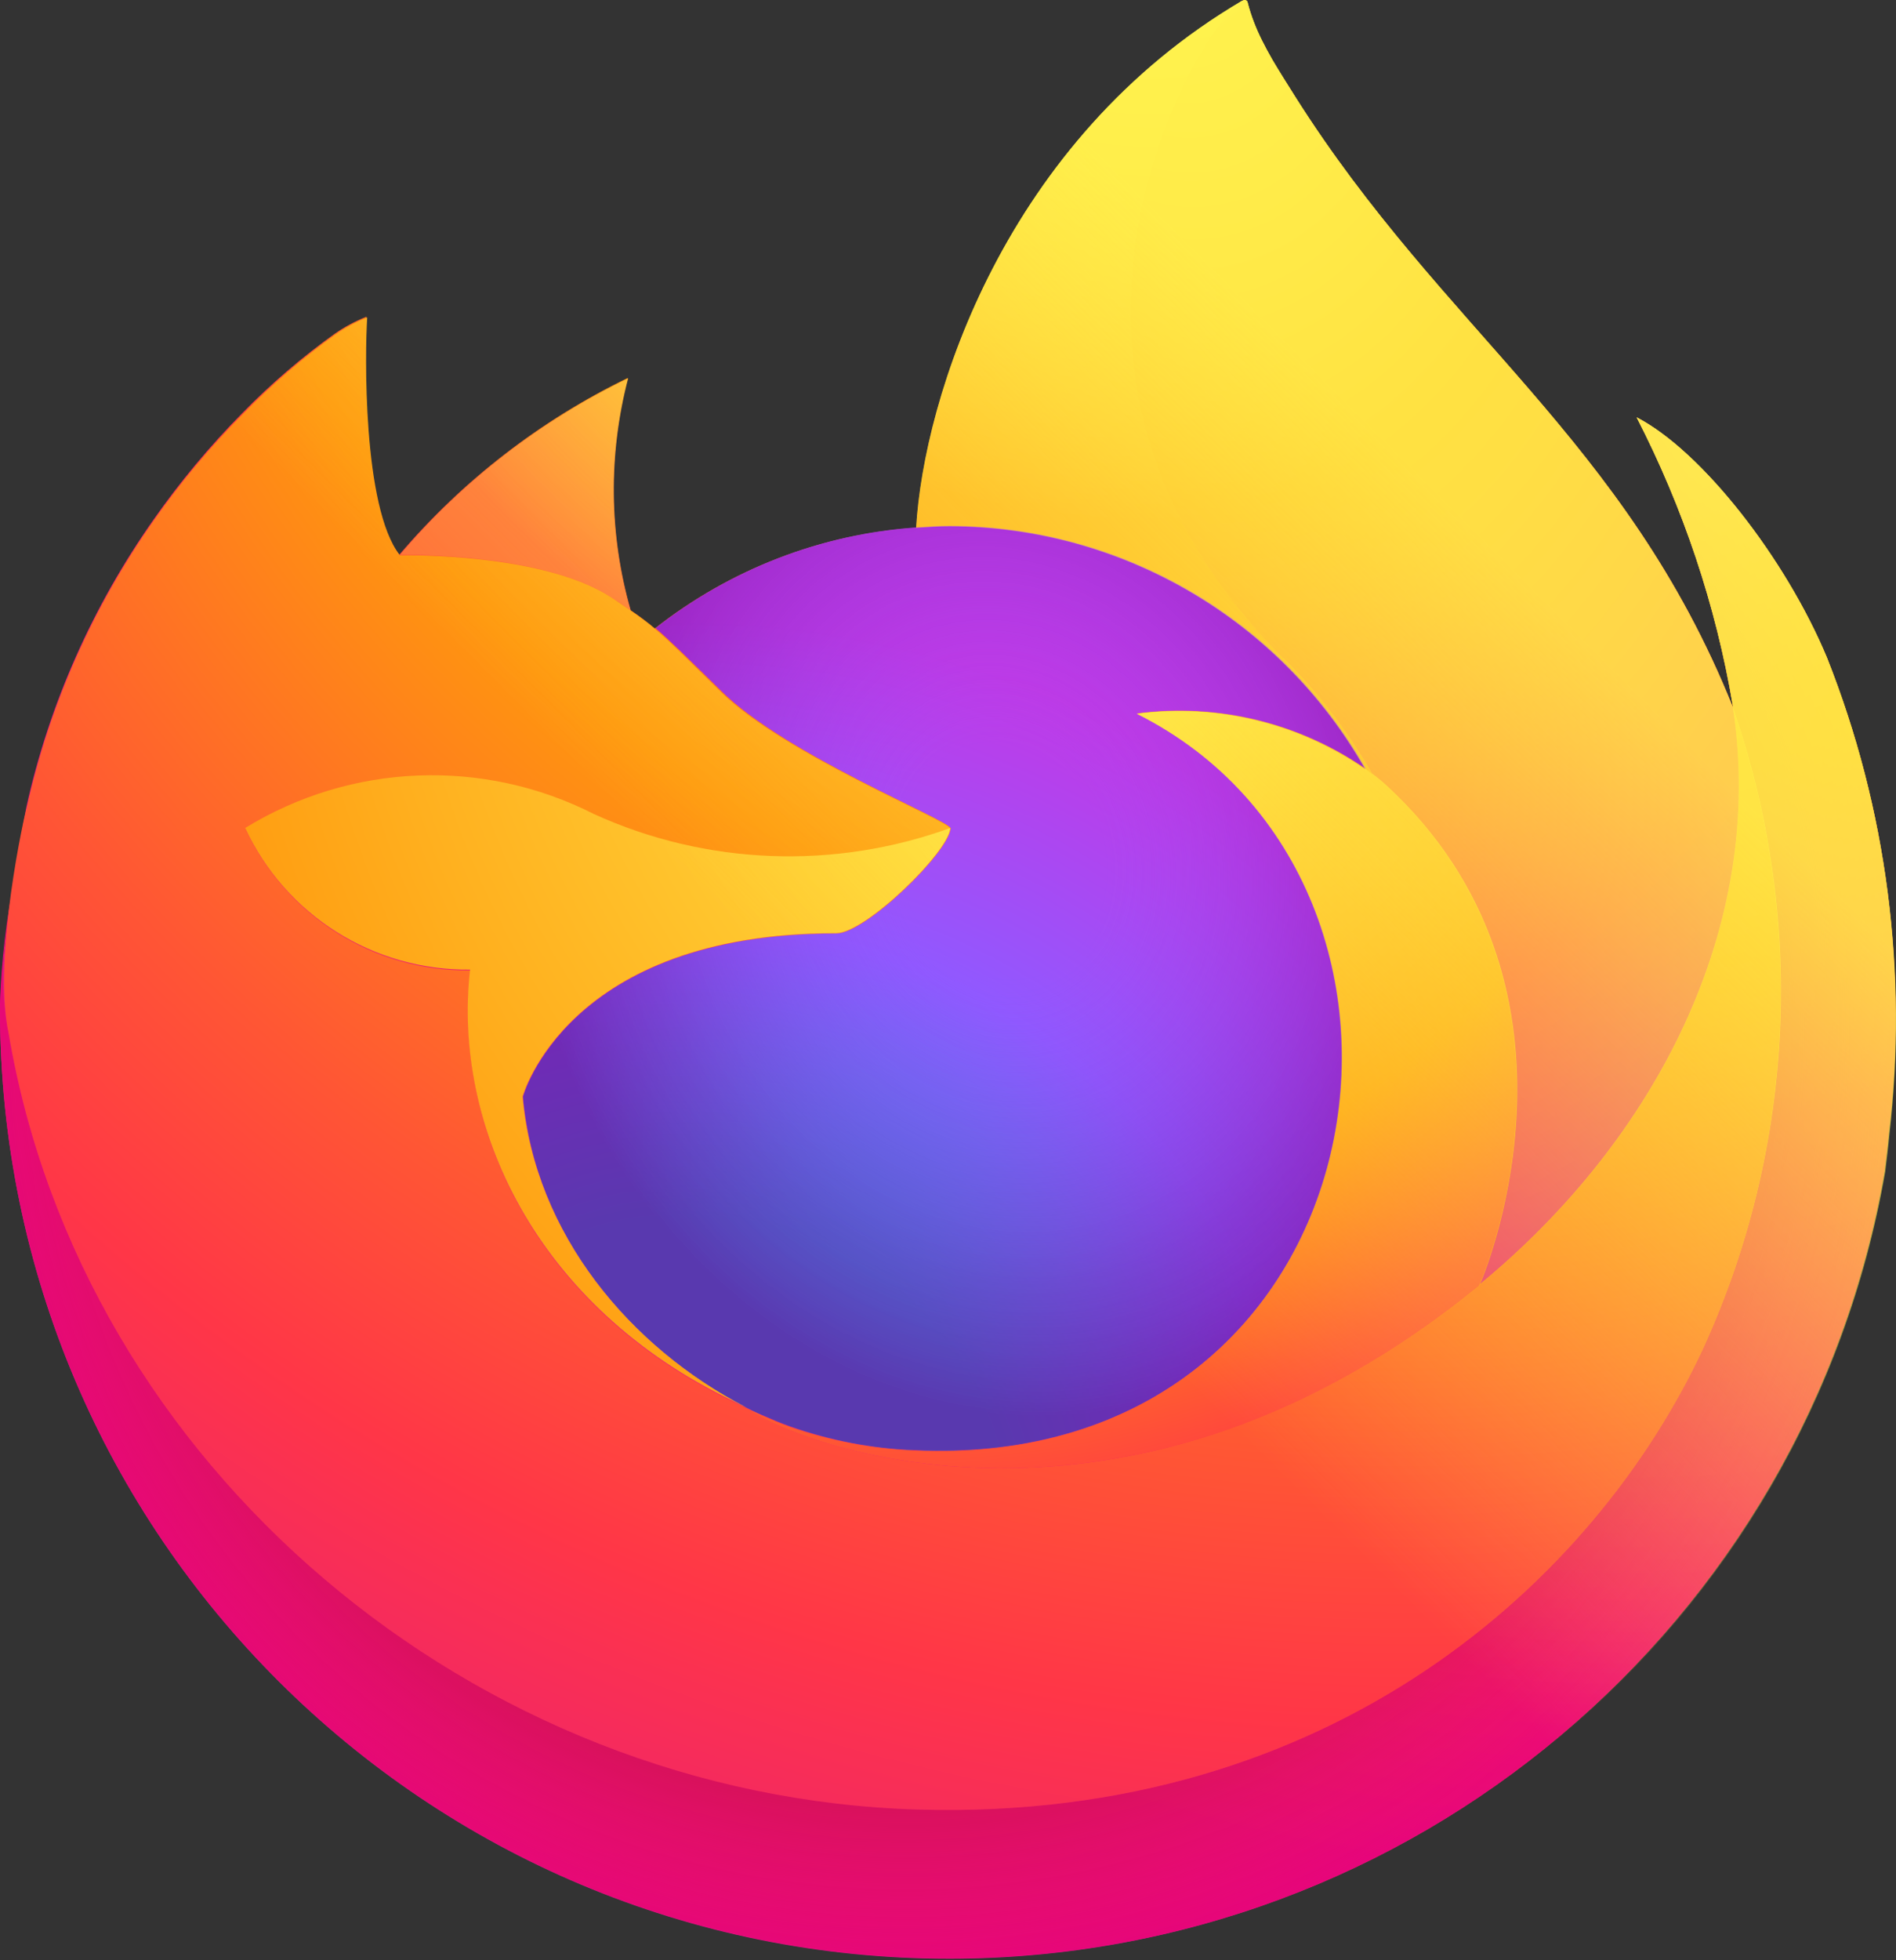 <svg width="120" height="124" viewBox="0 0 120 124" fill="none" xmlns="http://www.w3.org/2000/svg">
<rect x="0" y="0" width="120" height="124" fill="#333333" stroke="none"/>
<path d="M115.634 41.61C113.02 35.337 107.721 28.54 103.586 26.402C106.533 32.129 108.6 38.283 109.67 44.628V44.724C102.873 27.804 91.371 20.96 81.961 6.107C81.486 5.347 81.01 4.61 80.535 3.802C80.274 3.351 80.06 2.947 79.87 2.567C79.49 1.806 79.181 1.022 78.967 0.19C78.967 0.119 78.919 0.048 78.824 0.024H78.705L78.682 0.048C78.682 0.048 78.658 0.071 78.634 0.071L78.658 0.024C63.568 8.864 58.459 25.213 57.983 33.388C51.947 33.792 46.197 36.026 41.444 39.757C40.945 39.329 40.422 38.949 39.899 38.592C38.521 33.792 38.474 28.73 39.733 23.907C34.196 26.592 29.277 30.394 25.285 35.075H25.261C22.884 32.057 23.051 22.1 23.193 20.033C22.48 20.318 21.815 20.675 21.197 21.102C19.106 22.599 17.134 24.287 15.328 26.14C13.26 28.232 11.383 30.489 9.719 32.865C5.87 38.331 3.113 44.51 1.663 51.068L1.592 51.472C1.473 51.995 1.069 54.657 0.998 55.227C0.998 55.275 0.998 55.322 0.974 55.37C0.452 58.102 0.119 60.859 0 63.639V63.948C0.048 97.123 26.996 123.952 60.17 123.904C89.352 123.857 114.28 102.85 119.246 74.095C119.341 73.311 119.436 72.551 119.508 71.767C120.767 61.548 119.436 51.187 115.634 41.61ZM46.41 88.639C46.696 88.781 46.957 88.924 47.242 89.043L47.29 89.067C47.005 88.924 46.719 88.781 46.41 88.639Z" fill="url(#paint0_linear_125_568)"/>
<path d="M115.634 41.61C113.02 35.337 107.721 28.54 103.586 26.401C106.533 32.128 108.6 38.283 109.67 44.628V44.747C114.303 57.983 113.638 72.527 107.792 85.288C100.901 100.069 84.242 115.206 58.174 114.446C30.014 113.638 5.18 92.726 0.547 65.35C-0.309 61.025 0.547 58.839 0.974 55.322C0.404 58.055 0.071 60.811 0 63.615V63.924C0.048 97.098 26.996 123.928 60.17 123.88C89.375 123.856 114.28 102.849 119.27 74.095C119.365 73.311 119.46 72.55 119.532 71.766C120.767 61.548 119.436 51.187 115.634 41.61Z" fill="url(#paint1_radial_125_568)"/>
<path d="M115.634 41.61C113.02 35.337 107.721 28.54 103.586 26.401C106.533 32.128 108.6 38.283 109.67 44.628V44.747C114.303 57.983 113.638 72.527 107.792 85.288C100.901 100.069 84.242 115.206 58.174 114.446C30.014 113.638 5.18 92.726 0.547 65.35C-0.309 61.025 0.547 58.839 0.974 55.322C0.404 58.055 0.071 60.811 0 63.615V63.924C0.048 97.098 26.996 123.928 60.17 123.88C89.375 123.856 114.28 102.849 119.27 74.095C119.365 73.311 119.46 72.55 119.532 71.766C120.767 61.548 119.436 51.187 115.634 41.61Z" fill="url(#paint2_radial_125_568)"/>
<path d="M86.453 48.668C86.571 48.763 86.714 48.858 86.833 48.953C85.336 46.268 83.434 43.82 81.248 41.681C62.57 23.003 76.353 1.188 78.658 0.071L78.682 0.047C63.592 8.887 58.483 25.237 58.007 33.412C58.697 33.364 59.409 33.317 60.122 33.317C71.03 33.317 81.082 39.186 86.453 48.668Z" fill="url(#paint3_radial_125_568)"/>
<path d="M60.17 52.399C60.075 53.896 54.799 59.053 52.946 59.053C35.86 59.053 33.103 69.39 33.103 69.39C33.864 78.087 39.923 85.264 47.242 89.043C47.575 89.209 47.908 89.375 48.264 89.518C48.858 89.779 49.429 90.017 50.023 90.231C52.542 91.11 55.179 91.633 57.841 91.728C87.783 93.13 93.582 55.94 71.981 45.127C77.066 44.462 82.246 45.721 86.453 48.644C81.082 39.162 71.03 33.293 60.146 33.269C59.433 33.269 58.744 33.317 58.031 33.364C51.995 33.768 46.244 36.002 41.492 39.733C42.418 40.517 43.44 41.539 45.627 43.678C49.69 47.741 60.146 51.9 60.17 52.399Z" fill="url(#paint4_radial_125_568)"/>
<path d="M60.17 52.399C60.075 53.896 54.799 59.053 52.946 59.053C35.86 59.053 33.103 69.39 33.103 69.39C33.864 78.087 39.923 85.264 47.242 89.043C47.575 89.209 47.908 89.375 48.264 89.518C48.858 89.779 49.429 90.017 50.023 90.231C52.542 91.11 55.179 91.633 57.841 91.728C87.783 93.13 93.582 55.94 71.981 45.127C77.066 44.462 82.246 45.721 86.453 48.644C81.082 39.162 71.03 33.293 60.146 33.269C59.433 33.269 58.744 33.317 58.031 33.364C51.995 33.768 46.244 36.002 41.492 39.733C42.418 40.517 43.44 41.539 45.627 43.678C49.69 47.741 60.146 51.9 60.17 52.399Z" fill="url(#paint5_radial_125_568)"/>
<path d="M38.688 37.784C39.163 38.093 39.567 38.355 39.923 38.616C38.545 33.816 38.498 28.754 39.757 23.93C34.22 26.616 29.301 30.418 25.309 35.099C25.594 35.099 34.315 34.933 38.688 37.784Z" fill="url(#paint6_radial_125_568)"/>
<path d="M0.547 65.374C5.181 92.75 30.014 113.686 58.174 114.47C84.242 115.207 100.901 100.069 107.792 85.312C113.614 72.551 114.28 58.031 109.67 44.771C111.808 58.673 104.727 72.147 93.653 81.272L93.629 81.343C72.075 98.905 51.449 91.942 47.29 89.09C47.005 88.948 46.696 88.805 46.411 88.663C33.84 82.65 28.659 71.22 29.776 61.382C23.692 61.477 18.108 57.96 15.541 52.423C22.243 48.312 30.608 47.979 37.618 51.544C44.723 54.776 52.827 55.084 60.17 52.423C60.146 51.924 49.69 47.765 45.626 43.749C43.44 41.611 42.418 40.565 41.492 39.804C40.992 39.377 40.47 38.996 39.947 38.64C39.59 38.402 39.186 38.141 38.711 37.808C34.339 34.957 25.617 35.123 25.332 35.123H25.308C22.932 32.105 23.098 22.148 23.241 20.081C22.528 20.366 21.863 20.722 21.245 21.15C19.154 22.647 17.181 24.334 15.375 26.188C13.308 28.255 11.43 30.513 9.743 32.913C5.893 38.379 3.137 44.557 1.687 51.116C1.616 51.211 -0.499 60.55 0.547 65.374Z" fill="url(#paint7_radial_125_568)"/>
<path d="M81.248 41.658C83.435 43.82 85.312 46.268 86.833 48.929C87.165 49.167 87.474 49.428 87.736 49.666C101.352 62.213 94.223 79.965 93.677 81.224C104.727 72.123 111.808 58.649 109.67 44.723C102.873 27.78 91.348 20.96 81.961 6.084C81.486 5.323 81.011 4.586 80.535 3.778C80.274 3.327 80.06 2.923 79.87 2.543C79.49 1.782 79.181 0.998 78.967 0.166C78.967 0.095 78.919 0.024 78.824 0H78.706L78.682 0.024C78.682 0.024 78.658 0.048 78.634 0.048C76.305 1.141 62.523 22.956 81.201 41.634L81.248 41.658Z" fill="url(#paint8_radial_125_568)"/>
<path d="M87.712 49.69C87.451 49.452 87.142 49.191 86.809 48.953C86.69 48.858 86.572 48.763 86.429 48.668C82.199 45.745 77.042 44.486 71.957 45.151C93.558 55.963 87.76 93.154 57.817 91.752C55.156 91.633 52.518 91.134 49.999 90.254C49.405 90.041 48.835 89.803 48.241 89.542C47.908 89.375 47.551 89.233 47.219 89.066L47.266 89.09C51.449 91.942 72.052 98.904 93.606 81.343L93.629 81.272C94.2 79.989 101.329 62.261 87.712 49.69Z" fill="url(#paint9_radial_125_568)"/>
<path d="M33.079 69.367C33.079 69.367 35.859 59.029 52.922 59.029C54.775 59.029 60.051 53.873 60.146 52.376C52.803 55.037 44.699 54.728 37.594 51.496C30.584 47.932 22.219 48.264 15.518 52.376C18.084 57.912 23.645 61.406 29.752 61.334C28.635 71.149 33.839 82.603 46.387 88.615C46.672 88.758 46.933 88.9 47.218 89.019C39.899 85.241 33.839 78.064 33.079 69.367Z" fill="url(#paint10_radial_125_568)"/>
<path d="M115.634 41.61C113.02 35.337 107.721 28.54 103.586 26.402C106.533 32.129 108.6 38.283 109.67 44.628V44.724C102.873 27.804 91.371 20.96 81.961 6.107C81.486 5.347 81.01 4.61 80.535 3.802C80.274 3.351 80.06 2.947 79.87 2.567C79.49 1.806 79.181 1.022 78.967 0.19C78.967 0.119 78.919 0.048 78.824 0.024H78.705L78.682 0.048C78.682 0.048 78.658 0.071 78.634 0.071L78.658 0.024C63.568 8.864 58.459 25.213 57.983 33.388C58.673 33.341 59.386 33.293 60.098 33.293C70.982 33.317 81.034 39.187 86.405 48.668C82.175 45.745 77.018 44.486 71.933 45.151C93.534 55.964 87.736 93.154 57.793 91.752C55.132 91.633 52.494 91.134 49.975 90.255C49.381 90.041 48.811 89.803 48.217 89.542C47.884 89.376 47.527 89.233 47.195 89.067L47.242 89.09C46.957 88.948 46.648 88.805 46.363 88.663C46.648 88.805 46.91 88.948 47.195 89.067C39.852 85.264 33.816 78.112 33.055 69.414C33.055 69.414 35.836 59.077 52.898 59.077C54.752 59.077 60.027 53.92 60.122 52.423C60.098 51.924 49.642 47.765 45.579 43.749C43.392 41.61 42.371 40.565 41.444 39.804C40.945 39.377 40.422 38.996 39.899 38.64C38.521 33.84 38.474 28.778 39.733 23.954C34.196 26.639 29.277 30.442 25.285 35.123H25.308C22.932 32.105 23.098 22.148 23.241 20.081C22.528 20.366 21.863 20.722 21.245 21.15C19.154 22.647 17.181 24.334 15.375 26.188C13.308 28.279 11.43 30.537 9.767 32.913C5.917 38.379 3.161 44.557 1.711 51.116L1.64 51.52C1.521 52.043 1.022 54.728 0.951 55.298C0.475 58.079 0.19 60.859 0.071 63.663V63.972C0.119 97.146 27.067 123.975 60.241 123.928C89.423 123.88 114.327 102.873 119.318 74.119C119.413 73.335 119.508 72.575 119.579 71.79C120.767 61.572 119.436 51.187 115.634 41.61Z" fill="url(#paint11_linear_125_568)"/>
<defs>
<linearGradient id="paint0_linear_125_568" x1="107.672" y1="19.216" x2="9.76" y2="113.684" gradientUnits="userSpaceOnUse">
<stop offset="0.048" stop-color="#FFF44F"/>
<stop offset="0.111" stop-color="#FFE847"/>
<stop offset="0.225" stop-color="#FFC830"/>
<stop offset="0.368" stop-color="#FF980E"/>
<stop offset="0.401" stop-color="#FF8B16"/>
<stop offset="0.462" stop-color="#FF672A"/>
<stop offset="0.534" stop-color="#FF3647"/>
<stop offset="0.705" stop-color="#E31587"/>
</linearGradient>
<radialGradient id="paint1_radial_125_568" cx="0" cy="0" r="1" gradientUnits="userSpaceOnUse" gradientTransform="translate(103.802 13.956) scale(122.954 122.954)">
<stop offset="0.129" stop-color="#FFBD4F"/>
<stop offset="0.186" stop-color="#FFAC31"/>
<stop offset="0.247" stop-color="#FF9D17"/>
<stop offset="0.283" stop-color="#FF980E"/>
<stop offset="0.403" stop-color="#FF563B"/>
<stop offset="0.467" stop-color="#FF3750"/>
<stop offset="0.71" stop-color="#F5156C"/>
<stop offset="0.782" stop-color="#EB0878"/>
<stop offset="0.86" stop-color="#E50080"/>
</radialGradient>
<radialGradient id="paint2_radial_125_568" cx="0" cy="0" r="1" gradientUnits="userSpaceOnUse" gradientTransform="translate(57.313 65.094) scale(122.954 122.954)">
<stop offset="0.3" stop-color="#960E18"/>
<stop offset="0.351" stop-color="#B11927" stop-opacity="0.74"/>
<stop offset="0.435" stop-color="#DB293D" stop-opacity="0.343"/>
<stop offset="0.497" stop-color="#F5334B" stop-opacity="0.094"/>
<stop offset="0.53" stop-color="#FF3750" stop-opacity="0"/>
</radialGradient>
<radialGradient id="paint3_radial_125_568" cx="0" cy="0" r="1" gradientUnits="userSpaceOnUse" gradientTransform="translate(72.809 -13.938) scale(89.066 89.066)">
<stop offset="0.132" stop-color="#FFF44F"/>
<stop offset="0.252" stop-color="#FFDC3E"/>
<stop offset="0.506" stop-color="#FF9D12"/>
<stop offset="0.526" stop-color="#FF980E"/>
</radialGradient>
<radialGradient id="paint4_radial_125_568" cx="0" cy="0" r="1" gradientUnits="userSpaceOnUse" gradientTransform="translate(43.366 97.636) scale(58.54 58.54)">
<stop offset="0.353" stop-color="#3A8EE6"/>
<stop offset="0.472" stop-color="#5C79F0"/>
<stop offset="0.669" stop-color="#9059FF"/>
<stop offset="1" stop-color="#C139E6"/>
</radialGradient>
<radialGradient id="paint5_radial_125_568" cx="0" cy="0" r="1" gradientUnits="userSpaceOnUse" gradientTransform="translate(63.474 54.438) rotate(-13.593) scale(31.043 36.343)">
<stop offset="0.206" stop-color="#9059FF" stop-opacity="0"/>
<stop offset="0.278" stop-color="#8C4FF3" stop-opacity="0.064"/>
<stop offset="0.747" stop-color="#7716A8" stop-opacity="0.45"/>
<stop offset="0.975" stop-color="#6E008B" stop-opacity="0.6"/>
</radialGradient>
<radialGradient id="paint6_radial_125_568" cx="0" cy="0" r="1" gradientUnits="userSpaceOnUse" gradientTransform="translate(55.764 9.307) scale(42.121 42.121)">
<stop stop-color="#FFE226"/>
<stop offset="0.121" stop-color="#FFDB27"/>
<stop offset="0.295" stop-color="#FFC82A"/>
<stop offset="0.502" stop-color="#FFA930"/>
<stop offset="0.732" stop-color="#FF7E37"/>
<stop offset="0.792" stop-color="#FF7139"/>
</radialGradient>
<radialGradient id="paint7_radial_125_568" cx="0" cy="0" r="1" gradientUnits="userSpaceOnUse" gradientTransform="translate(89.855 -18.586) scale(179.714 179.714)">
<stop offset="0.113" stop-color="#FFF44F"/>
<stop offset="0.456" stop-color="#FF980E"/>
<stop offset="0.622" stop-color="#FF5634"/>
<stop offset="0.716" stop-color="#FF3647"/>
<stop offset="0.904" stop-color="#E31587"/>
</radialGradient>
<radialGradient id="paint8_radial_125_568" cx="0" cy="0" r="1" gradientUnits="userSpaceOnUse" gradientTransform="translate(74.605 -8.46) rotate(83.977) scale(131.698 86.426)">
<stop stop-color="#FFF44F"/>
<stop offset="0.06" stop-color="#FFE847"/>
<stop offset="0.168" stop-color="#FFC830"/>
<stop offset="0.304" stop-color="#FF980E"/>
<stop offset="0.356" stop-color="#FF8B16"/>
<stop offset="0.455" stop-color="#FF672A"/>
<stop offset="0.57" stop-color="#FF3647"/>
<stop offset="0.737" stop-color="#E31587"/>
</radialGradient>
<radialGradient id="paint9_radial_125_568" cx="0" cy="0" r="1" gradientUnits="userSpaceOnUse" gradientTransform="translate(55.764 24.803) scale(112.181 112.181)">
<stop offset="0.137" stop-color="#FFF44F"/>
<stop offset="0.48" stop-color="#FF980E"/>
<stop offset="0.592" stop-color="#FF5634"/>
<stop offset="0.655" stop-color="#FF3647"/>
<stop offset="0.904" stop-color="#E31587"/>
</radialGradient>
<radialGradient id="paint10_radial_125_568" cx="0" cy="0" r="1" gradientUnits="userSpaceOnUse" gradientTransform="translate(85.206 31.002) scale(122.787 122.787)">
<stop offset="0.094" stop-color="#FFF44F"/>
<stop offset="0.231" stop-color="#FFE141"/>
<stop offset="0.509" stop-color="#FFAF1E"/>
<stop offset="0.626" stop-color="#FF980E"/>
</radialGradient>
<linearGradient id="paint11_linear_125_568" x1="106.472" y1="18.714" x2="23.173" y2="102.028" gradientUnits="userSpaceOnUse">
<stop offset="0.167" stop-color="#FFF44F" stop-opacity="0.8"/>
<stop offset="0.266" stop-color="#FFF44F" stop-opacity="0.634"/>
<stop offset="0.489" stop-color="#FFF44F" stop-opacity="0.217"/>
<stop offset="0.6" stop-color="#FFF44F" stop-opacity="0"/>
</linearGradient>
</defs>
</svg>
